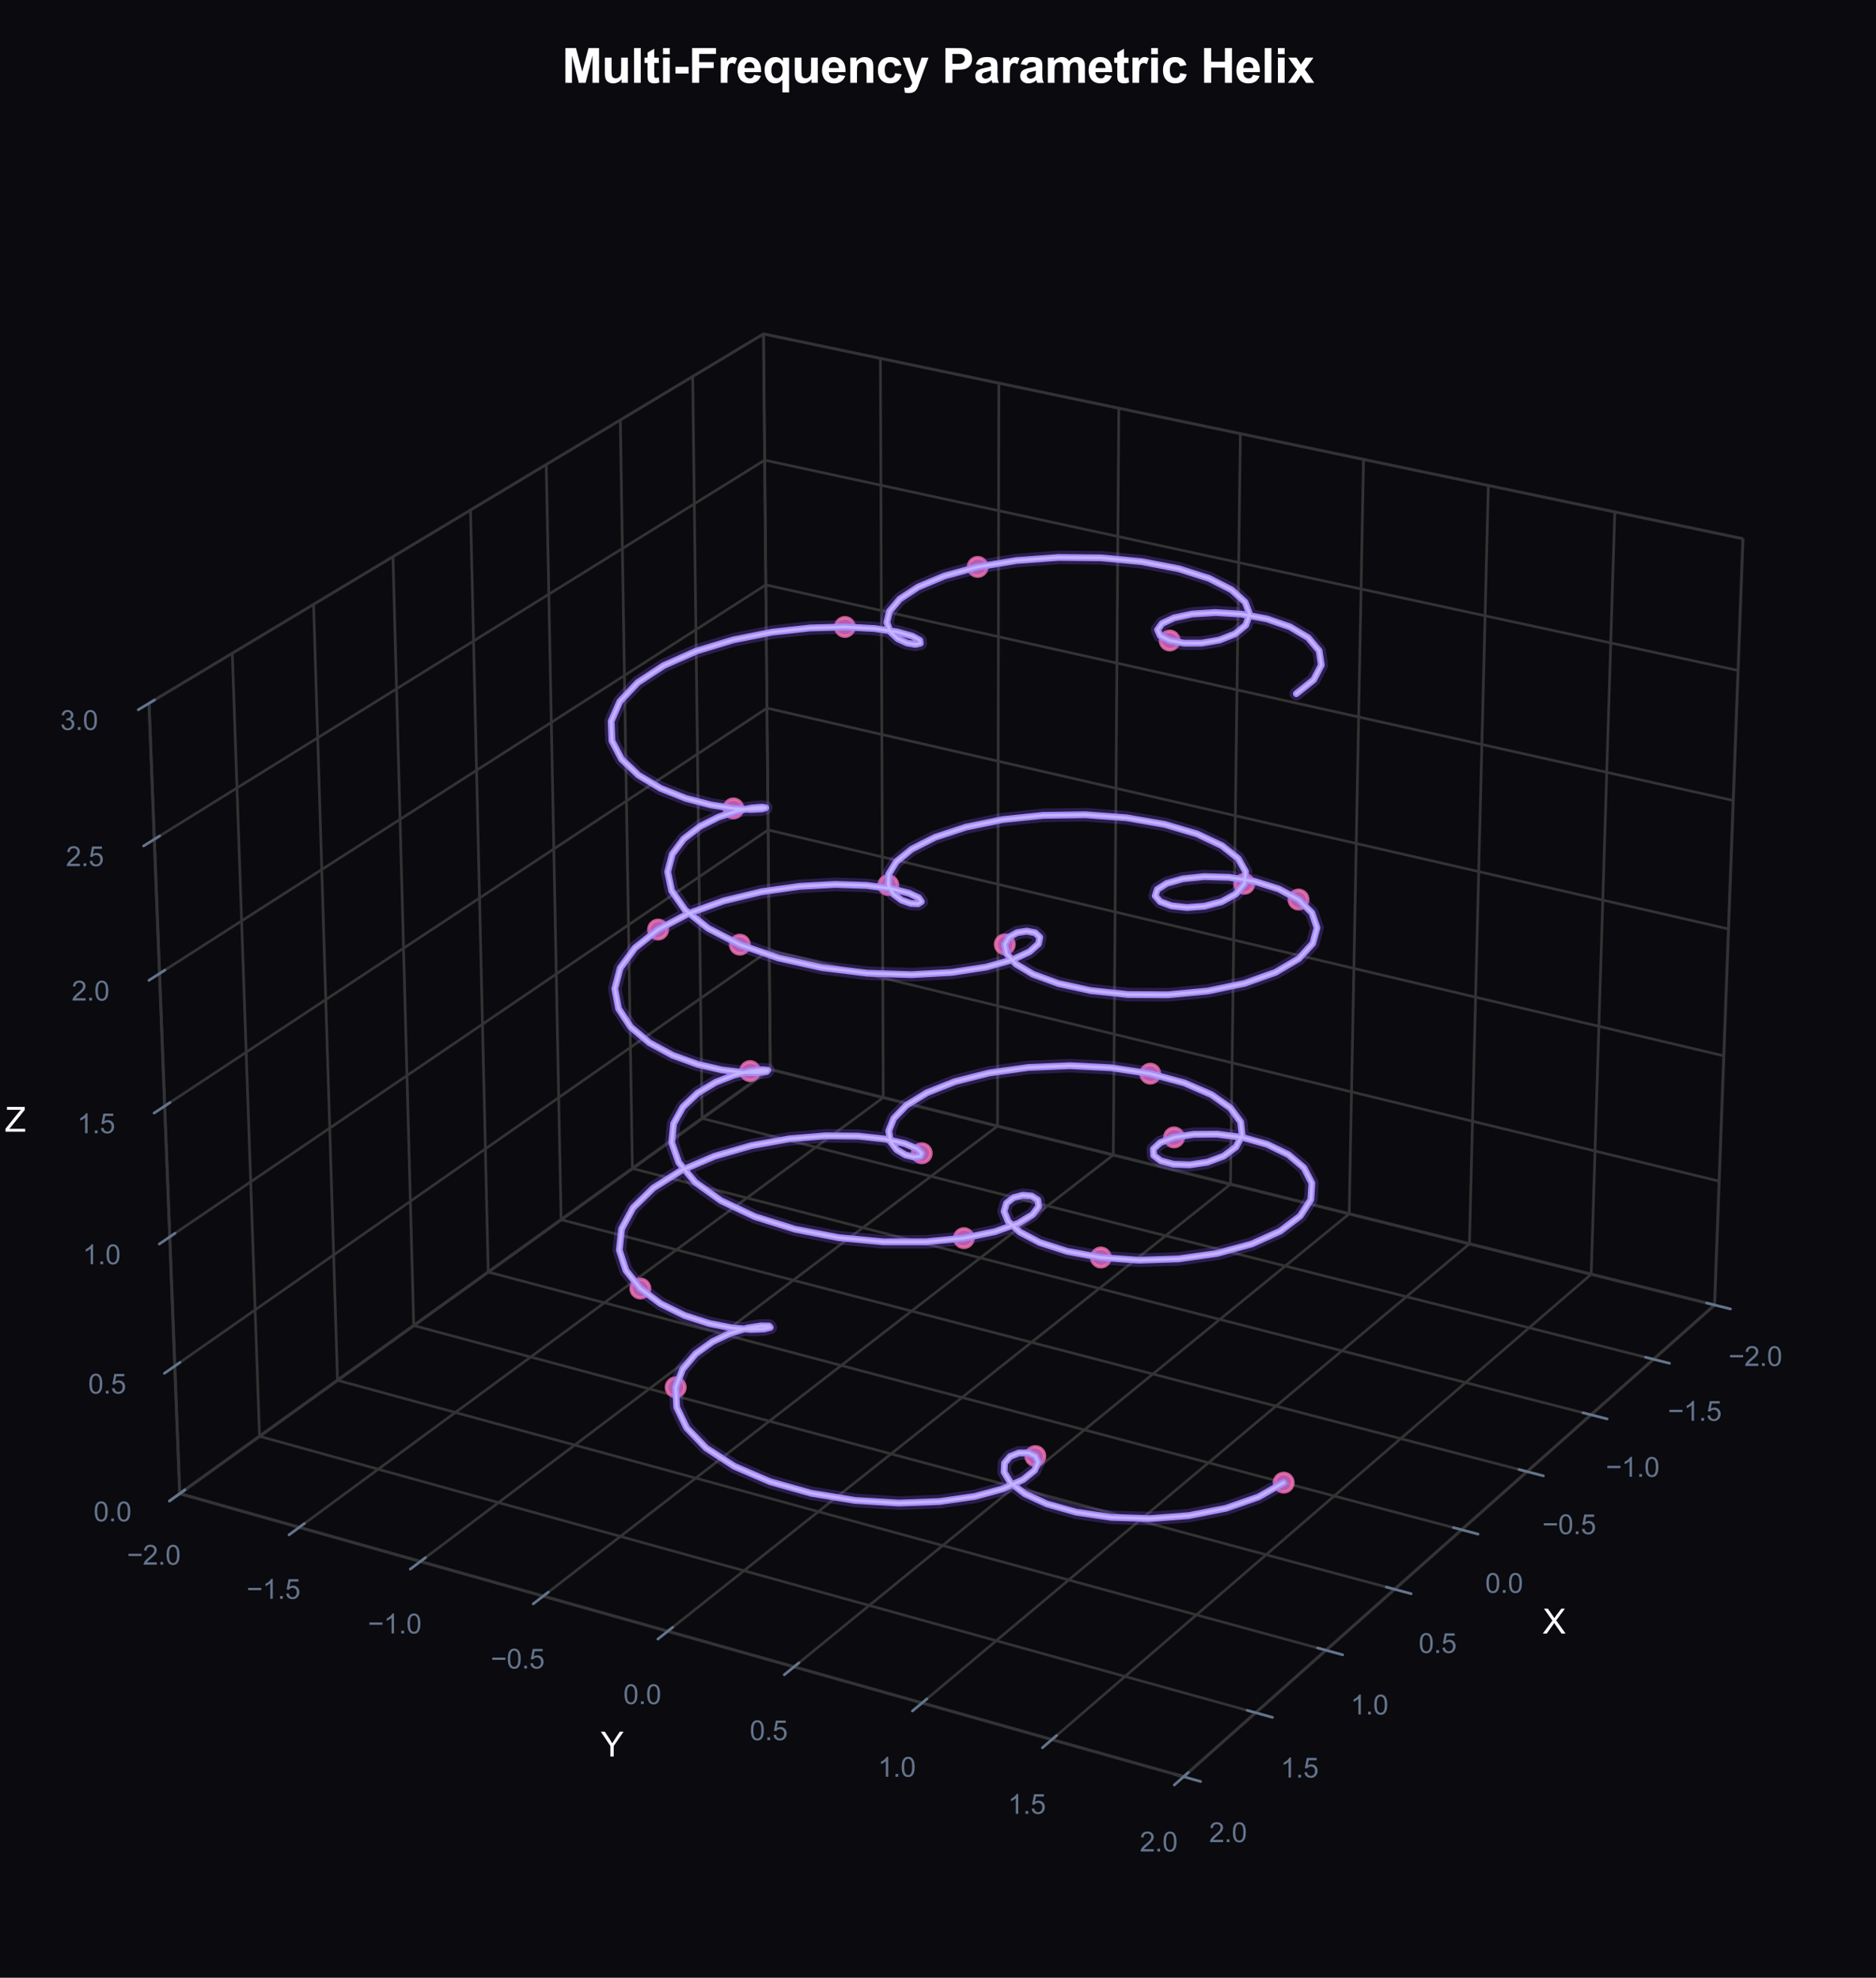 <?xml version="1.0" encoding="utf-8" standalone="no"?>
<!DOCTYPE svg PUBLIC "-//W3C//DTD SVG 1.1//EN"
  "http://www.w3.org/Graphics/SVG/1.1/DTD/svg11.dtd">
<svg xmlns:xlink="http://www.w3.org/1999/xlink" viewBox="0 0 553.12 583.141" xmlns="http://www.w3.org/2000/svg" version="1.1">
 <defs>
  <style type="text/css">*{stroke-linejoin: round; stroke-linecap: butt}</style>
 </defs>
 <g id="figure_1">
  <g id="patch_1">
   <path d="M 0 583.141 
L 553.12 583.141 
L 553.12 0 
L 0 0 
z
" style="fill: #0a0a0f"/>
  </g>
  <g id="patch_2">
   <path d="M 14.4 568.741 
L 538.72 568.741 
L 538.72 44.421 
L 14.4 44.421 
z
" style="fill: #0a0a0f"/>
  </g>
  <g id="pane3d_1">
   <g id="patch_3">
    <path d="M 227.128 315.311 
L 505.527 384.777 
L 513.892 158.852 
L 225.106 98.455 
" style="fill: none; opacity: 0.5; stroke: #1e293b; stroke-linejoin: miter"/>
   </g>
  </g>
  <g id="pane3d_2">
   <g id="patch_4">
    <path d="M 227.128 315.311 
L 52.994 440.386 
L 43.941 207.363 
L 225.106 98.455 
" style="fill: none; opacity: 0.5; stroke: #1e293b; stroke-linejoin: miter"/>
   </g>
  </g>
  <g id="pane3d_3">
   <g id="patch_5">
    <path d="M 227.128 315.311 
L 52.994 440.386 
L 348.976 523.859 
L 505.527 384.777 
" style="fill: none; opacity: 0.5; stroke: #1e293b; stroke-linejoin: miter"/>
   </g>
  </g>
  <g id="grid3d_1">
   <g id="Line3DCollection_1">
    <path d="M 505.527 384.777 
L 227.128 315.311 
L 225.106 98.455 
" style="fill: none; stroke: #333333; stroke-width: 0.8"/>
    <path d="M 487.516 400.778 
L 207.008 329.762 
L 204.236 111.002 
" style="fill: none; stroke: #333333; stroke-width: 0.8"/>
    <path d="M 469.09 417.148 
L 186.448 344.53 
L 182.892 123.832 
" style="fill: none; stroke: #333333; stroke-width: 0.8"/>
    <path d="M 450.236 433.898 
L 165.434 359.624 
L 161.06 136.957 
" style="fill: none; stroke: #333333; stroke-width: 0.8"/>
    <path d="M 430.938 451.043 
L 143.95 375.055 
L 138.722 150.386 
" style="fill: none; stroke: #333333; stroke-width: 0.8"/>
    <path d="M 411.18 468.596 
L 121.982 390.834 
L 115.86 164.129 
" style="fill: none; stroke: #333333; stroke-width: 0.8"/>
    <path d="M 390.945 486.573 
L 99.511 406.974 
L 92.456 178.199 
" style="fill: none; stroke: #333333; stroke-width: 0.8"/>
    <path d="M 370.217 504.988 
L 76.521 423.487 
L 68.489 192.606 
" style="fill: none; stroke: #333333; stroke-width: 0.8"/>
    <path d="M 348.976 523.859 
L 52.994 440.386 
L 43.941 207.363 
" style="fill: none; stroke: #333333; stroke-width: 0.8"/>
   </g>
  </g>
  <g id="grid3d_2">
   <g id="Line3DCollection_2">
    <path d="M 225.106 98.455 
L 227.128 315.311 
L 52.994 440.386 
" style="fill: none; stroke: #333333; stroke-width: 0.8"/>
    <path d="M 259.579 105.665 
L 260.415 323.616 
L 88.232 450.324 
" style="fill: none; stroke: #333333; stroke-width: 0.8"/>
    <path d="M 294.498 112.968 
L 294.118 332.026 
L 123.952 460.398 
" style="fill: none; stroke: #333333; stroke-width: 0.8"/>
    <path d="M 329.872 120.366 
L 328.245 340.541 
L 160.164 470.61 
" style="fill: none; stroke: #333333; stroke-width: 0.8"/>
    <path d="M 365.71 127.861 
L 362.804 349.165 
L 196.879 480.965 
" style="fill: none; stroke: #333333; stroke-width: 0.8"/>
    <path d="M 402.021 135.456 
L 397.803 357.898 
L 234.106 491.463 
" style="fill: none; stroke: #333333; stroke-width: 0.8"/>
    <path d="M 438.816 143.151 
L 433.25 366.743 
L 271.857 502.11 
" style="fill: none; stroke: #333333; stroke-width: 0.8"/>
    <path d="M 476.102 150.949 
L 469.155 375.702 
L 310.143 512.907 
" style="fill: none; stroke: #333333; stroke-width: 0.8"/>
    <path d="M 513.892 158.852 
L 505.527 384.777 
L 348.976 523.859 
" style="fill: none; stroke: #333333; stroke-width: 0.8"/>
   </g>
  </g>
  <g id="grid3d_3">
   <g id="Line3DCollection_3">
    <path d="M 52.994 440.386 
L 227.128 315.311 
L 505.527 384.777 
" style="fill: none; stroke: #333333; stroke-width: 0.8"/>
    <path d="M 51.533 402.779 
L 226.801 280.214 
L 506.878 348.27 
" style="fill: none; stroke: #333333; stroke-width: 0.8"/>
    <path d="M 50.053 364.693 
L 226.47 244.709 
L 508.247 311.315 
" style="fill: none; stroke: #333333; stroke-width: 0.8"/>
    <path d="M 48.555 326.117 
L 226.135 208.788 
L 509.632 273.905 
" style="fill: none; stroke: #333333; stroke-width: 0.8"/>
    <path d="M 47.037 287.044 
L 225.796 172.444 
L 511.034 236.03 
" style="fill: none; stroke: #333333; stroke-width: 0.8"/>
    <path d="M 45.499 247.463 
L 225.453 135.669 
L 512.454 197.682 
" style="fill: none; stroke: #333333; stroke-width: 0.8"/>
    <path d="M 43.941 207.363 
L 225.106 98.455 
L 513.892 158.852 
" style="fill: none; stroke: #333333; stroke-width: 0.8"/>
   </g>
  </g>
  <g id="axis3d_1">
   <g id="line2d_1">
    <path d="M 505.527 384.777 
L 348.976 523.859 
" style="fill: none; stroke: #333333; stroke-width: 0.8; stroke-linecap: round"/>
   </g>
   <g id="xtick_1">
    <g id="line2d_2">
     <path d="M 283.645 299.496 
" clip-path="url(#pbaf9baaa50)" style="fill: none; stroke: #333333; stroke-width: 0.8; stroke-linecap: round"/>
    </g>
    <g id="line2d_3">
     <path d="M 503.185 384.193 
L 510.216 385.947 
" style="fill: none; stroke: #64748b; stroke-width: 0.8; stroke-linecap: round"/>
    </g>
    <g id="text_1">
     <!-- −2.0 -->
     <g style="fill: #64748b" transform="translate(509.632 402.757) scale(0.08 -0.08)">
      <defs>
       <path id="ArialMT-2212" d="M 3381 1997 
L 356 1997 
L 356 2522 
L 3381 2522 
L 3381 1997 
z
" transform="scale(0.016)"/>
       <path id="ArialMT-32" d="M 3222 541 
L 3222 0 
L 194 0 
Q 188 203 259 391 
Q 375 700 629 1000 
Q 884 1300 1366 1694 
Q 2113 2306 2375 2664 
Q 2638 3022 2638 3341 
Q 2638 3675 2398 3904 
Q 2159 4134 1775 4134 
Q 1369 4134 1125 3890 
Q 881 3647 878 3216 
L 300 3275 
Q 359 3922 746 4261 
Q 1134 4600 1788 4600 
Q 2447 4600 2831 4234 
Q 3216 3869 3216 3328 
Q 3216 3053 3103 2787 
Q 2991 2522 2730 2228 
Q 2469 1934 1863 1422 
Q 1356 997 1212 845 
Q 1069 694 975 541 
L 3222 541 
z
" transform="scale(0.016)"/>
       <path id="ArialMT-2e" d="M 581 0 
L 581 641 
L 1222 641 
L 1222 0 
L 581 0 
z
" transform="scale(0.016)"/>
       <path id="ArialMT-30" d="M 266 2259 
Q 266 3072 433 3567 
Q 600 4063 929 4331 
Q 1259 4600 1759 4600 
Q 2128 4600 2406 4451 
Q 2684 4303 2865 4023 
Q 3047 3744 3150 3342 
Q 3253 2941 3253 2259 
Q 3253 1453 3087 958 
Q 2922 463 2592 192 
Q 2263 -78 1759 -78 
Q 1097 -78 719 397 
Q 266 969 266 2259 
z
M 844 2259 
Q 844 1131 1108 757 
Q 1372 384 1759 384 
Q 2147 384 2411 759 
Q 2675 1134 2675 2259 
Q 2675 3391 2411 3762 
Q 2147 4134 1753 4134 
Q 1366 4134 1134 3806 
Q 844 3388 844 2259 
z
" transform="scale(0.016)"/>
      </defs>
      <use xlink:href="#ArialMT-2212"/>
      <use xlink:href="#ArialMT-32" transform="translate(58.398 0)"/>
      <use xlink:href="#ArialMT-2e" transform="translate(114.014 0)"/>
      <use xlink:href="#ArialMT-30" transform="translate(141.797 0)"/>
     </g>
    </g>
   </g>
   <g id="xtick_2">
    <g id="line2d_4">
     <path d="M 283.645 299.496 
" clip-path="url(#pbaf9baaa50)" style="fill: none; stroke: #333333; stroke-width: 0.8; stroke-linecap: round"/>
    </g>
    <g id="line2d_5">
     <path d="M 485.155 400.181 
L 492.244 401.975 
" style="fill: none; stroke: #64748b; stroke-width: 0.8; stroke-linecap: round"/>
    </g>
    <g id="text_2">
     <!-- −1.5 -->
     <g style="fill: #64748b" transform="translate(491.745 418.908) scale(0.08 -0.08)">
      <defs>
       <path id="ArialMT-31" d="M 2384 0 
L 1822 0 
L 1822 3584 
Q 1619 3391 1289 3197 
Q 959 3003 697 2906 
L 697 3450 
Q 1169 3672 1522 3987 
Q 1875 4303 2022 4600 
L 2384 4600 
L 2384 0 
z
" transform="scale(0.016)"/>
       <path id="ArialMT-35" d="M 266 1200 
L 856 1250 
Q 922 819 1161 601 
Q 1400 384 1738 384 
Q 2144 384 2425 690 
Q 2706 997 2706 1503 
Q 2706 1984 2436 2262 
Q 2166 2541 1728 2541 
Q 1456 2541 1237 2417 
Q 1019 2294 894 2097 
L 366 2166 
L 809 4519 
L 3088 4519 
L 3088 3981 
L 1259 3981 
L 1013 2750 
Q 1425 3038 1878 3038 
Q 2478 3038 2890 2622 
Q 3303 2206 3303 1553 
Q 3303 931 2941 478 
Q 2500 -78 1738 -78 
Q 1113 -78 717 272 
Q 322 622 266 1200 
z
" transform="scale(0.016)"/>
      </defs>
      <use xlink:href="#ArialMT-2212"/>
      <use xlink:href="#ArialMT-31" transform="translate(58.398 0)"/>
      <use xlink:href="#ArialMT-2e" transform="translate(114.014 0)"/>
      <use xlink:href="#ArialMT-35" transform="translate(141.797 0)"/>
     </g>
    </g>
   </g>
   <g id="xtick_3">
    <g id="line2d_6">
     <path d="M 283.645 299.496 
" clip-path="url(#pbaf9baaa50)" style="fill: none; stroke: #333333; stroke-width: 0.8; stroke-linecap: round"/>
    </g>
    <g id="line2d_7">
     <path d="M 466.71 416.536 
L 473.857 418.372 
" style="fill: none; stroke: #64748b; stroke-width: 0.8; stroke-linecap: round"/>
    </g>
    <g id="text_3">
     <!-- −1.0 -->
     <g style="fill: #64748b" transform="translate(473.447 435.432) scale(0.08 -0.08)">
      <use xlink:href="#ArialMT-2212"/>
      <use xlink:href="#ArialMT-31" transform="translate(58.398 0)"/>
      <use xlink:href="#ArialMT-2e" transform="translate(114.014 0)"/>
      <use xlink:href="#ArialMT-30" transform="translate(141.797 0)"/>
     </g>
    </g>
   </g>
   <g id="xtick_4">
    <g id="line2d_8">
     <path d="M 283.645 299.496 
" clip-path="url(#pbaf9baaa50)" style="fill: none; stroke: #333333; stroke-width: 0.8; stroke-linecap: round"/>
    </g>
    <g id="line2d_9">
     <path d="M 447.836 433.272 
L 455.042 435.151 
" style="fill: none; stroke: #64748b; stroke-width: 0.8; stroke-linecap: round"/>
    </g>
    <g id="text_4">
     <!-- −0.5 -->
     <g style="fill: #64748b" transform="translate(454.723 452.339) scale(0.08 -0.08)">
      <use xlink:href="#ArialMT-2212"/>
      <use xlink:href="#ArialMT-30" transform="translate(58.398 0)"/>
      <use xlink:href="#ArialMT-2e" transform="translate(114.014 0)"/>
      <use xlink:href="#ArialMT-35" transform="translate(141.797 0)"/>
     </g>
    </g>
   </g>
   <g id="xtick_5">
    <g id="line2d_10">
     <path d="M 283.645 299.496 
" clip-path="url(#pbaf9baaa50)" style="fill: none; stroke: #333333; stroke-width: 0.8; stroke-linecap: round"/>
    </g>
    <g id="line2d_11">
     <path d="M 428.518 450.402 
L 435.784 452.326 
" style="fill: none; stroke: #64748b; stroke-width: 0.8; stroke-linecap: round"/>
    </g>
    <g id="text_5">
     <!-- 0.0 -->
     <g style="fill: #64748b" transform="translate(437.894 469.646) scale(0.08 -0.08)">
      <use xlink:href="#ArialMT-30"/>
      <use xlink:href="#ArialMT-2e" transform="translate(55.615 0)"/>
      <use xlink:href="#ArialMT-30" transform="translate(83.398 0)"/>
     </g>
    </g>
   </g>
   <g id="xtick_6">
    <g id="line2d_12">
     <path d="M 283.645 299.496 
" clip-path="url(#pbaf9baaa50)" style="fill: none; stroke: #333333; stroke-width: 0.8; stroke-linecap: round"/>
    </g>
    <g id="line2d_13">
     <path d="M 408.74 467.94 
L 416.066 469.91 
" style="fill: none; stroke: #64748b; stroke-width: 0.8; stroke-linecap: round"/>
    </g>
    <g id="text_6">
     <!-- 0.5 -->
     <g style="fill: #64748b" transform="translate(418.271 487.365) scale(0.08 -0.08)">
      <use xlink:href="#ArialMT-30"/>
      <use xlink:href="#ArialMT-2e" transform="translate(55.615 0)"/>
      <use xlink:href="#ArialMT-35" transform="translate(83.398 0)"/>
     </g>
    </g>
   </g>
   <g id="xtick_7">
    <g id="line2d_14">
     <path d="M 283.645 299.496 
" clip-path="url(#pbaf9baaa50)" style="fill: none; stroke: #333333; stroke-width: 0.8; stroke-linecap: round"/>
    </g>
    <g id="line2d_15">
     <path d="M 388.485 485.901 
L 395.872 487.918 
" style="fill: none; stroke: #64748b; stroke-width: 0.8; stroke-linecap: round"/>
    </g>
    <g id="text_7">
     <!-- 1.0 -->
     <g style="fill: #64748b" transform="translate(398.175 505.512) scale(0.08 -0.08)">
      <use xlink:href="#ArialMT-31"/>
      <use xlink:href="#ArialMT-2e" transform="translate(55.615 0)"/>
      <use xlink:href="#ArialMT-30" transform="translate(83.398 0)"/>
     </g>
    </g>
   </g>
   <g id="xtick_8">
    <g id="line2d_16">
     <path d="M 283.645 299.496 
" clip-path="url(#pbaf9baaa50)" style="fill: none; stroke: #333333; stroke-width: 0.8; stroke-linecap: round"/>
    </g>
    <g id="line2d_17">
     <path d="M 367.736 504.3 
L 375.185 506.367 
" style="fill: none; stroke: #64748b; stroke-width: 0.8; stroke-linecap: round"/>
    </g>
    <g id="text_8">
     <!-- 1.5 -->
     <g style="fill: #64748b" transform="translate(377.587 524.102) scale(0.08 -0.08)">
      <use xlink:href="#ArialMT-31"/>
      <use xlink:href="#ArialMT-2e" transform="translate(55.615 0)"/>
      <use xlink:href="#ArialMT-35" transform="translate(83.398 0)"/>
     </g>
    </g>
   </g>
   <g id="xtick_9">
    <g id="line2d_18">
     <path d="M 283.645 299.496 
" clip-path="url(#pbaf9baaa50)" style="fill: none; stroke: #333333; stroke-width: 0.8; stroke-linecap: round"/>
    </g>
    <g id="line2d_19">
     <path d="M 346.474 523.153 
L 353.986 525.272 
" style="fill: none; stroke: #64748b; stroke-width: 0.8; stroke-linecap: round"/>
    </g>
    <g id="text_9">
     <!-- 2.0 -->
     <g style="fill: #64748b" transform="translate(356.491 543.152) scale(0.08 -0.08)">
      <use xlink:href="#ArialMT-32"/>
      <use xlink:href="#ArialMT-2e" transform="translate(55.615 0)"/>
      <use xlink:href="#ArialMT-30" transform="translate(83.398 0)"/>
     </g>
    </g>
   </g>
   <g id="text_10">
    <!-- X -->
    <g style="fill: #ffffff" transform="translate(454.832 481.644) scale(0.1 -0.1)">
     <defs>
      <path id="ArialMT-58" d="M 28 0 
L 1800 2388 
L 238 4581 
L 959 4581 
L 1791 3406 
Q 2050 3041 2159 2844 
Q 2313 3094 2522 3366 
L 3444 4581 
L 4103 4581 
L 2494 2422 
L 4228 0 
L 3478 0 
L 2325 1634 
Q 2228 1775 2125 1941 
Q 1972 1691 1906 1597 
L 756 0 
L 28 0 
z
" transform="scale(0.016)"/>
     </defs>
     <use xlink:href="#ArialMT-58"/>
    </g>
   </g>
  </g>
  <g id="axis3d_2">
   <g id="line2d_20">
    <path d="M 52.994 440.386 
L 348.976 523.859 
" style="fill: none; stroke: #333333; stroke-width: 0.8; stroke-linecap: round"/>
   </g>
   <g id="xtick_10">
    <g id="line2d_21">
     <path d="M 283.645 299.496 
" clip-path="url(#pbaf9baaa50)" style="fill: none; stroke: #333333; stroke-width: 0.8; stroke-linecap: round"/>
    </g>
    <g id="line2d_22">
     <path d="M 54.516 439.293 
L 49.943 442.578 
" style="fill: none; stroke: #64748b; stroke-width: 0.8; stroke-linecap: round"/>
    </g>
    <g id="text_11">
     <!-- −2.0 -->
     <g style="fill: #64748b" transform="translate(37.428 461.35) scale(0.08 -0.08)">
      <use xlink:href="#ArialMT-2212"/>
      <use xlink:href="#ArialMT-32" transform="translate(58.398 0)"/>
      <use xlink:href="#ArialMT-2e" transform="translate(114.014 0)"/>
      <use xlink:href="#ArialMT-30" transform="translate(141.797 0)"/>
     </g>
    </g>
   </g>
   <g id="xtick_11">
    <g id="line2d_23">
     <path d="M 283.645 299.496 
" clip-path="url(#pbaf9baaa50)" style="fill: none; stroke: #333333; stroke-width: 0.8; stroke-linecap: round"/>
    </g>
    <g id="line2d_24">
     <path d="M 89.738 449.216 
L 85.213 452.545 
" style="fill: none; stroke: #64748b; stroke-width: 0.8; stroke-linecap: round"/>
    </g>
    <g id="text_12">
     <!-- −1.5 -->
     <g style="fill: #64748b" transform="translate(72.697 471.415) scale(0.08 -0.08)">
      <use xlink:href="#ArialMT-2212"/>
      <use xlink:href="#ArialMT-31" transform="translate(58.398 0)"/>
      <use xlink:href="#ArialMT-2e" transform="translate(114.014 0)"/>
      <use xlink:href="#ArialMT-35" transform="translate(141.797 0)"/>
     </g>
    </g>
   </g>
   <g id="xtick_12">
    <g id="line2d_25">
     <path d="M 283.645 299.496 
" clip-path="url(#pbaf9baaa50)" style="fill: none; stroke: #333333; stroke-width: 0.8; stroke-linecap: round"/>
    </g>
    <g id="line2d_26">
     <path d="M 125.441 459.274 
L 120.967 462.65 
" style="fill: none; stroke: #64748b; stroke-width: 0.8; stroke-linecap: round"/>
    </g>
    <g id="text_13">
     <!-- −1.0 -->
     <g style="fill: #64748b" transform="translate(108.45 481.619) scale(0.08 -0.08)">
      <use xlink:href="#ArialMT-2212"/>
      <use xlink:href="#ArialMT-31" transform="translate(58.398 0)"/>
      <use xlink:href="#ArialMT-2e" transform="translate(114.014 0)"/>
      <use xlink:href="#ArialMT-30" transform="translate(141.797 0)"/>
     </g>
    </g>
   </g>
   <g id="xtick_13">
    <g id="line2d_27">
     <path d="M 283.645 299.496 
" clip-path="url(#pbaf9baaa50)" style="fill: none; stroke: #333333; stroke-width: 0.8; stroke-linecap: round"/>
    </g>
    <g id="line2d_28">
     <path d="M 161.636 469.471 
L 157.214 472.893 
" style="fill: none; stroke: #64748b; stroke-width: 0.8; stroke-linecap: round"/>
    </g>
    <g id="text_14">
     <!-- −0.5 -->
     <g style="fill: #64748b" transform="translate(144.696 491.963) scale(0.08 -0.08)">
      <use xlink:href="#ArialMT-2212"/>
      <use xlink:href="#ArialMT-30" transform="translate(58.398 0)"/>
      <use xlink:href="#ArialMT-2e" transform="translate(114.014 0)"/>
      <use xlink:href="#ArialMT-35" transform="translate(141.797 0)"/>
     </g>
    </g>
   </g>
   <g id="xtick_14">
    <g id="line2d_29">
     <path d="M 283.645 299.496 
" clip-path="url(#pbaf9baaa50)" style="fill: none; stroke: #333333; stroke-width: 0.8; stroke-linecap: round"/>
    </g>
    <g id="line2d_30">
     <path d="M 198.333 479.81 
L 193.964 483.28 
" style="fill: none; stroke: #64748b; stroke-width: 0.8; stroke-linecap: round"/>
    </g>
    <g id="text_15">
     <!-- 0.0 -->
     <g style="fill: #64748b" transform="translate(183.783 502.451) scale(0.08 -0.08)">
      <use xlink:href="#ArialMT-30"/>
      <use xlink:href="#ArialMT-2e" transform="translate(55.615 0)"/>
      <use xlink:href="#ArialMT-30" transform="translate(83.398 0)"/>
     </g>
    </g>
   </g>
   <g id="xtick_15">
    <g id="line2d_31">
     <path d="M 283.645 299.496 
" clip-path="url(#pbaf9baaa50)" style="fill: none; stroke: #333333; stroke-width: 0.8; stroke-linecap: round"/>
    </g>
    <g id="line2d_32">
     <path d="M 235.541 490.292 
L 231.229 493.811 
" style="fill: none; stroke: #64748b; stroke-width: 0.8; stroke-linecap: round"/>
    </g>
    <g id="text_16">
     <!-- 0.5 -->
     <g style="fill: #64748b" transform="translate(221.049 513.085) scale(0.08 -0.08)">
      <use xlink:href="#ArialMT-30"/>
      <use xlink:href="#ArialMT-2e" transform="translate(55.615 0)"/>
      <use xlink:href="#ArialMT-35" transform="translate(83.398 0)"/>
     </g>
    </g>
   </g>
   <g id="xtick_16">
    <g id="line2d_33">
     <path d="M 283.645 299.496 
" clip-path="url(#pbaf9baaa50)" style="fill: none; stroke: #333333; stroke-width: 0.8; stroke-linecap: round"/>
    </g>
    <g id="line2d_34">
     <path d="M 273.273 500.922 
L 269.019 504.491 
" style="fill: none; stroke: #64748b; stroke-width: 0.8; stroke-linecap: round"/>
    </g>
    <g id="text_17">
     <!-- 1.0 -->
     <g style="fill: #64748b" transform="translate(258.84 523.87) scale(0.08 -0.08)">
      <use xlink:href="#ArialMT-31"/>
      <use xlink:href="#ArialMT-2e" transform="translate(55.615 0)"/>
      <use xlink:href="#ArialMT-30" transform="translate(83.398 0)"/>
     </g>
    </g>
   </g>
   <g id="xtick_17">
    <g id="line2d_35">
     <path d="M 283.645 299.496 
" clip-path="url(#pbaf9baaa50)" style="fill: none; stroke: #333333; stroke-width: 0.8; stroke-linecap: round"/>
    </g>
    <g id="line2d_36">
     <path d="M 311.539 511.703 
L 307.345 515.322 
" style="fill: none; stroke: #64748b; stroke-width: 0.8; stroke-linecap: round"/>
    </g>
    <g id="text_18">
     <!-- 1.5 -->
     <g style="fill: #64748b" transform="translate(297.167 534.808) scale(0.08 -0.08)">
      <use xlink:href="#ArialMT-31"/>
      <use xlink:href="#ArialMT-2e" transform="translate(55.615 0)"/>
      <use xlink:href="#ArialMT-35" transform="translate(83.398 0)"/>
     </g>
    </g>
   </g>
   <g id="xtick_18">
    <g id="line2d_37">
     <path d="M 283.645 299.496 
" clip-path="url(#pbaf9baaa50)" style="fill: none; stroke: #333333; stroke-width: 0.8; stroke-linecap: round"/>
    </g>
    <g id="line2d_38">
     <path d="M 350.351 522.637 
L 346.219 526.308 
" style="fill: none; stroke: #64748b; stroke-width: 0.8; stroke-linecap: round"/>
    </g>
    <g id="text_19">
     <!-- 2.0 -->
     <g style="fill: #64748b" transform="translate(336.043 545.903) scale(0.08 -0.08)">
      <use xlink:href="#ArialMT-32"/>
      <use xlink:href="#ArialMT-2e" transform="translate(55.615 0)"/>
      <use xlink:href="#ArialMT-30" transform="translate(83.398 0)"/>
     </g>
    </g>
   </g>
   <g id="text_20">
    <!-- Y -->
    <g style="fill: #ffffff" transform="translate(177.116 517.908) scale(0.1 -0.1)">
     <defs>
      <path id="ArialMT-59" d="M 1784 0 
L 1784 1941 
L 19 4581 
L 756 4581 
L 1659 3200 
Q 1909 2813 2125 2425 
Q 2331 2784 2625 3234 
L 3513 4581 
L 4219 4581 
L 2391 1941 
L 2391 0 
L 1784 0 
z
" transform="scale(0.016)"/>
     </defs>
     <use xlink:href="#ArialMT-59"/>
    </g>
   </g>
  </g>
  <g id="axis3d_3">
   <g id="line2d_39">
    <path d="M 52.994 440.386 
L 43.941 207.363 
" style="fill: none; stroke: #333333; stroke-width: 0.8; stroke-linecap: round"/>
   </g>
   <g id="xtick_19">
    <g id="line2d_40">
     <path d="M 283.645 299.496 
" style="fill: none; stroke: #333333; stroke-width: 0.8; stroke-linecap: round"/>
    </g>
    <g id="line2d_41">
     <path d="M 54.516 439.293 
L 49.943 442.578 
" style="fill: none; stroke: #64748b; stroke-width: 0.8; stroke-linecap: round"/>
    </g>
    <g id="text_21">
     <!-- 0.0 -->
     <g style="fill: #64748b" transform="translate(27.591 448.551) scale(0.08 -0.08)">
      <use xlink:href="#ArialMT-30"/>
      <use xlink:href="#ArialMT-2e" transform="translate(55.615 0)"/>
      <use xlink:href="#ArialMT-30" transform="translate(83.398 0)"/>
     </g>
    </g>
   </g>
   <g id="xtick_20">
    <g id="line2d_42">
     <path d="M 283.645 299.496 
" style="fill: none; stroke: #333333; stroke-width: 0.8; stroke-linecap: round"/>
    </g>
    <g id="line2d_43">
     <path d="M 53.066 401.707 
L 48.46 404.928 
" style="fill: none; stroke: #64748b; stroke-width: 0.8; stroke-linecap: round"/>
    </g>
    <g id="text_22">
     <!-- 0.5 -->
     <g style="fill: #64748b" transform="translate(26.001 410.896) scale(0.08 -0.08)">
      <use xlink:href="#ArialMT-30"/>
      <use xlink:href="#ArialMT-2e" transform="translate(55.615 0)"/>
      <use xlink:href="#ArialMT-35" transform="translate(83.398 0)"/>
     </g>
    </g>
   </g>
   <g id="xtick_21">
    <g id="line2d_44">
     <path d="M 283.645 299.496 
" style="fill: none; stroke: #333333; stroke-width: 0.8; stroke-linecap: round"/>
    </g>
    <g id="line2d_45">
     <path d="M 51.597 363.643 
L 46.959 366.797 
" style="fill: none; stroke: #64748b; stroke-width: 0.8; stroke-linecap: round"/>
    </g>
    <g id="text_23">
     <!-- 1.0 -->
     <g style="fill: #64748b" transform="translate(24.392 372.76) scale(0.08 -0.08)">
      <use xlink:href="#ArialMT-31"/>
      <use xlink:href="#ArialMT-2e" transform="translate(55.615 0)"/>
      <use xlink:href="#ArialMT-30" transform="translate(83.398 0)"/>
     </g>
    </g>
   </g>
   <g id="xtick_22">
    <g id="line2d_46">
     <path d="M 283.645 299.496 
" style="fill: none; stroke: #333333; stroke-width: 0.8; stroke-linecap: round"/>
    </g>
    <g id="line2d_47">
     <path d="M 50.11 325.09 
L 45.438 328.177 
" style="fill: none; stroke: #64748b; stroke-width: 0.8; stroke-linecap: round"/>
    </g>
    <g id="text_24">
     <!-- 1.5 -->
     <g style="fill: #64748b" transform="translate(22.761 334.135) scale(0.08 -0.08)">
      <use xlink:href="#ArialMT-31"/>
      <use xlink:href="#ArialMT-2e" transform="translate(55.615 0)"/>
      <use xlink:href="#ArialMT-35" transform="translate(83.398 0)"/>
     </g>
    </g>
   </g>
   <g id="xtick_23">
    <g id="line2d_48">
     <path d="M 283.645 299.496 
" style="fill: none; stroke: #333333; stroke-width: 0.8; stroke-linecap: round"/>
    </g>
    <g id="line2d_49">
     <path d="M 48.603 286.04 
L 43.897 289.056 
" style="fill: none; stroke: #64748b; stroke-width: 0.8; stroke-linecap: round"/>
    </g>
    <g id="text_25">
     <!-- 2.0 -->
     <g style="fill: #64748b" transform="translate(21.11 295.009) scale(0.08 -0.08)">
      <use xlink:href="#ArialMT-32"/>
      <use xlink:href="#ArialMT-2e" transform="translate(55.615 0)"/>
      <use xlink:href="#ArialMT-30" transform="translate(83.398 0)"/>
     </g>
    </g>
   </g>
   <g id="xtick_24">
    <g id="line2d_50">
     <path d="M 283.645 299.496 
" style="fill: none; stroke: #333333; stroke-width: 0.8; stroke-linecap: round"/>
    </g>
    <g id="line2d_51">
     <path d="M 47.076 246.483 
L 42.337 249.427 
" style="fill: none; stroke: #64748b; stroke-width: 0.8; stroke-linecap: round"/>
    </g>
    <g id="text_26">
     <!-- 2.5 -->
     <g style="fill: #64748b" transform="translate(19.437 255.374) scale(0.08 -0.08)">
      <use xlink:href="#ArialMT-32"/>
      <use xlink:href="#ArialMT-2e" transform="translate(55.615 0)"/>
      <use xlink:href="#ArialMT-35" transform="translate(83.398 0)"/>
     </g>
    </g>
   </g>
   <g id="xtick_25">
    <g id="line2d_52">
     <path d="M 283.645 299.496 
" style="fill: none; stroke: #333333; stroke-width: 0.8; stroke-linecap: round"/>
    </g>
    <g id="line2d_53">
     <path d="M 45.53 206.408 
L 40.756 209.278 
" style="fill: none; stroke: #64748b; stroke-width: 0.8; stroke-linecap: round"/>
    </g>
    <g id="text_27">
     <!-- 3.0 -->
     <g style="fill: #64748b" transform="translate(17.742 215.22) scale(0.08 -0.08)">
      <defs>
       <path id="ArialMT-33" d="M 269 1209 
L 831 1284 
Q 928 806 1161 595 
Q 1394 384 1728 384 
Q 2125 384 2398 659 
Q 2672 934 2672 1341 
Q 2672 1728 2419 1979 
Q 2166 2231 1775 2231 
Q 1616 2231 1378 2169 
L 1441 2663 
Q 1497 2656 1531 2656 
Q 1891 2656 2178 2843 
Q 2466 3031 2466 3422 
Q 2466 3731 2256 3934 
Q 2047 4138 1716 4138 
Q 1388 4138 1169 3931 
Q 950 3725 888 3313 
L 325 3413 
Q 428 3978 793 4289 
Q 1159 4600 1703 4600 
Q 2078 4600 2393 4439 
Q 2709 4278 2876 4000 
Q 3044 3722 3044 3409 
Q 3044 3113 2884 2869 
Q 2725 2625 2413 2481 
Q 2819 2388 3044 2092 
Q 3269 1797 3269 1353 
Q 3269 753 2831 336 
Q 2394 -81 1725 -81 
Q 1122 -81 723 278 
Q 325 638 269 1209 
z
" transform="scale(0.016)"/>
      </defs>
      <use xlink:href="#ArialMT-33"/>
      <use xlink:href="#ArialMT-2e" transform="translate(55.615 0)"/>
      <use xlink:href="#ArialMT-30" transform="translate(83.398 0)"/>
     </g>
    </g>
   </g>
   <g id="text_28">
    <!-- Z -->
    <g style="fill: #ffffff" transform="translate(1.427 333.693) scale(0.1 -0.1)">
     <defs>
      <path id="ArialMT-5a" d="M 128 0 
L 128 563 
L 2475 3497 
Q 2725 3809 2950 4041 
L 394 4041 
L 394 4581 
L 3675 4581 
L 3675 4041 
L 1103 863 
L 825 541 
L 3750 541 
L 3750 0 
L 128 0 
z
" transform="scale(0.016)"/>
     </defs>
     <use xlink:href="#ArialMT-5a"/>
    </g>
   </g>
  </g>
  <g id="axes_1">
   <g id="Path3DCollection_1">
    <defs>
     <path id="C0_0_cd68b83014" d="M 0 2.739 
C 0.726 2.739 1.423 2.45 1.936 1.936 
C 2.45 1.423 2.739 0.726 2.739 -0 
C 2.739 -0.726 2.45 -1.423 1.936 -1.936 
C 1.423 -2.45 0.726 -2.739 0 -2.739 
C -0.726 -2.739 -1.423 -2.45 -1.936 -1.936 
C -2.45 -1.423 -2.739 -0.726 -2.739 0 
C -2.739 0.726 -2.45 1.423 -1.936 1.936 
C -1.423 2.45 -0.726 2.739 0 2.739 
z
"/>
    </defs>
    <g clip-path="url(#pbaf9baaa50)">
     <use xlink:href="#C0_0_cd68b83014" x="339.129" y="316.57" style="fill: #f472b6; fill-opacity: 0.8; stroke: #f472b6; stroke-opacity: 0.8"/>
    </g>
    <g clip-path="url(#pbaf9baaa50)">
     <use xlink:href="#C0_0_cd68b83014" x="271.761" y="340.038" style="fill: #f472b6; fill-opacity: 0.8; stroke: #f472b6; stroke-opacity: 0.8"/>
    </g>
    <g clip-path="url(#pbaf9baaa50)">
     <use xlink:href="#C0_0_cd68b83014" x="194.029" y="274.079" style="fill: #f472b6; fill-opacity: 0.8; stroke: #f472b6; stroke-opacity: 0.8"/>
    </g>
    <g clip-path="url(#pbaf9baaa50)">
     <use xlink:href="#C0_0_cd68b83014" x="261.906" y="260.969" style="fill: #f472b6; fill-opacity: 0.8; stroke: #f472b6; stroke-opacity: 0.8"/>
    </g>
    <g clip-path="url(#pbaf9baaa50)">
     <use xlink:href="#C0_0_cd68b83014" x="288.259" y="167.155" style="fill: #f472b6; fill-opacity: 0.8; stroke: #f472b6; stroke-opacity: 0.8"/>
    </g>
    <g clip-path="url(#pbaf9baaa50)">
     <use xlink:href="#C0_0_cd68b83014" x="346.156" y="335.36" style="fill: #f472b6; fill-opacity: 0.8; stroke: #f472b6; stroke-opacity: 0.8"/>
    </g>
    <g clip-path="url(#pbaf9baaa50)">
     <use xlink:href="#C0_0_cd68b83014" x="249.107" y="184.858" style="fill: #f472b6; fill-opacity: 0.8; stroke: #f472b6; stroke-opacity: 0.8"/>
    </g>
    <g clip-path="url(#pbaf9baaa50)">
     <use xlink:href="#C0_0_cd68b83014" x="188.795" y="379.923" style="fill: #f472b6; fill-opacity: 0.8; stroke: #f472b6; stroke-opacity: 0.8"/>
    </g>
    <g clip-path="url(#pbaf9baaa50)">
     <use xlink:href="#C0_0_cd68b83014" x="366.887" y="260.577" style="fill: #f472b6; fill-opacity: 0.8; stroke: #f472b6; stroke-opacity: 0.8"/>
    </g>
    <g clip-path="url(#pbaf9baaa50)">
     <use xlink:href="#C0_0_cd68b83014" x="199.222" y="409.049" style="fill: #f472b6; fill-opacity: 0.8; stroke: #f472b6; stroke-opacity: 0.8"/>
    </g>
    <g clip-path="url(#pbaf9baaa50)">
     <use xlink:href="#C0_0_cd68b83014" x="378.483" y="437.154" style="fill: #f472b6; fill-opacity: 0.8; stroke: #f472b6; stroke-opacity: 0.8"/>
    </g>
    <g clip-path="url(#pbaf9baaa50)">
     <use xlink:href="#C0_0_cd68b83014" x="221.14" y="315.808" style="fill: #f472b6; fill-opacity: 0.8; stroke: #f472b6; stroke-opacity: 0.8"/>
    </g>
    <g clip-path="url(#pbaf9baaa50)">
     <use xlink:href="#C0_0_cd68b83014" x="305.257" y="429.328" style="fill: #f472b6; fill-opacity: 0.8; stroke: #f472b6; stroke-opacity: 0.8"/>
    </g>
    <g clip-path="url(#pbaf9baaa50)">
     <use xlink:href="#C0_0_cd68b83014" x="382.845" y="265.231" style="fill: #f472b6; fill-opacity: 0.8; stroke: #f472b6; stroke-opacity: 0.8"/>
    </g>
    <g clip-path="url(#pbaf9baaa50)">
     <use xlink:href="#C0_0_cd68b83014" x="344.868" y="188.859" style="fill: #f472b6; fill-opacity: 0.8; stroke: #f472b6; stroke-opacity: 0.8"/>
    </g>
    <g clip-path="url(#pbaf9baaa50)">
     <use xlink:href="#C0_0_cd68b83014" x="216.234" y="238.369" style="fill: #f472b6; fill-opacity: 0.8; stroke: #f472b6; stroke-opacity: 0.8"/>
    </g>
    <g clip-path="url(#pbaf9baaa50)">
     <use xlink:href="#C0_0_cd68b83014" x="324.575" y="370.778" style="fill: #f472b6; fill-opacity: 0.8; stroke: #f472b6; stroke-opacity: 0.8"/>
    </g>
    <g clip-path="url(#pbaf9baaa50)">
     <use xlink:href="#C0_0_cd68b83014" x="296.25" y="278.446" style="fill: #f472b6; fill-opacity: 0.8; stroke: #f472b6; stroke-opacity: 0.8"/>
    </g>
    <g clip-path="url(#pbaf9baaa50)">
     <use xlink:href="#C0_0_cd68b83014" x="284.198" y="365.06" style="fill: #f472b6; fill-opacity: 0.8; stroke: #f472b6; stroke-opacity: 0.8"/>
    </g>
    <g clip-path="url(#pbaf9baaa50)">
     <use xlink:href="#C0_0_cd68b83014" x="218.136" y="278.533" style="fill: #f472b6; fill-opacity: 0.8; stroke: #f472b6; stroke-opacity: 0.8"/>
    </g>
   </g>
   <g id="line2d_54">
    <path d="M 378.483 437.154 
L 370.998 441.401 
L 361.452 444.717 
L 350.51 446.876 
L 338.963 447.763 
L 327.641 447.385 
L 317.328 445.868 
L 308.677 443.446 
L 302.143 440.429 
L 297.945 437.174 
L 296.047 434.044 
L 296.173 431.371 
L 297.836 429.428 
L 300.398 428.401 
L 303.124 428.376 
L 305.257 429.328 
L 306.089 431.125 
L 305.027 433.539 
L 301.654 436.265 
L 295.778 438.948 
L 287.46 441.218 
L 277.012 442.726 
L 264.979 443.185 
L 252.085 442.397 
L 239.159 440.28 
L 227.044 436.875 
L 216.514 432.344 
L 208.187 426.948 
L 202.467 421.021 
L 199.512 414.932 
L 199.222 409.049 
L 201.263 403.701 
L 205.106 399.152 
L 210.082 395.58 
L 215.448 393.057 
L 220.452 391.553 
L 224.408 390.934 
L 226.755 390.979 
L 227.113 391.395 
L 225.327 391.852 
L 221.478 392.008 
L 215.893 391.549 
L 209.105 390.222 
L 201.808 387.861 
L 194.778 384.409 
L 188.795 379.923 
L 184.555 374.569 
L 182.601 368.6 
L 183.268 362.334 
L 186.654 356.115 
L 192.617 350.282 
L 200.8 345.137 
L 210.662 340.918 
L 221.537 337.781 
L 232.694 335.787 
L 243.397 334.898 
L 252.973 334.986 
L 260.87 335.836 
L 266.708 337.172 
L 270.319 338.68 
L 271.761 340.038 
L 271.325 340.946 
L 269.501 341.161 
L 266.935 340.522 
L 264.358 338.968 
L 262.508 336.543 
L 262.051 333.394 
L 263.512 329.754 
L 267.218 325.914 
L 273.275 322.194 
L 281.554 318.911 
L 291.714 316.35 
L 303.234 314.735 
L 315.462 314.212 
L 327.672 314.837 
L 339.129 316.57 
L 349.15 319.279 
L 357.167 322.748 
L 362.778 326.697 
L 365.789 330.803 
L 366.239 334.735 
L 364.404 338.181 
L 360.769 340.883 
L 355.986 342.665 
L 350.806 343.451 
L 345.996 343.274 
L 342.257 342.273 
L 340.155 340.678 
L 340.054 338.778 
L 342.089 336.898 
L 346.156 335.36 
L 351.924 334.454 
L 358.872 334.408 
L 366.34 335.369 
L 373.585 337.39 
L 379.855 340.423 
L 384.45 344.321 
L 386.791 348.85 
L 386.478 353.708 
L 383.333 358.548 
L 377.43 363.014 
L 369.094 366.775 
L 358.875 369.559 
L 347.497 371.183 
L 335.785 371.574 
L 324.575 370.778 
L 314.625 368.953 
L 306.538 366.351 
L 300.697 363.29 
L 297.238 360.117 
L 296.041 357.176 
L 296.75 354.768 
L 298.816 353.132 
L 301.551 352.413 
L 304.197 352.66 
L 305.994 353.813 
L 306.256 355.714 
L 304.437 358.117 
L 300.186 360.708 
L 293.391 363.14 
L 284.198 365.06 
L 273.008 366.149 
L 260.44 366.156 
L 247.272 364.927 
L 234.36 362.422 
L 222.544 358.721 
L 212.565 354.015 
L 204.98 348.58 
L 200.12 342.752 
L 198.053 336.889 
L 198.598 331.335 
L 201.345 326.388 
L 205.702 322.275 
L 210.959 319.133 
L 216.354 316.998 
L 221.14 315.808 
L 224.657 315.405 
L 226.394 315.549 
L 226.039 315.948 
L 223.511 316.275 
L 218.979 316.209 
L 212.848 315.465 
L 205.719 313.825 
L 198.331 311.165 
L 191.483 307.465 
L 185.944 302.817 
L 182.376 297.411 
L 181.261 291.513 
L 182.859 285.44 
L 187.189 279.523 
L 194.029 274.079 
L 202.95 269.377 
L 213.357 265.622 
L 224.546 262.932 
L 235.768 261.335 
L 246.292 260.765 
L 255.473 261.068 
L 262.805 262.018 
L 267.971 263.337 
L 270.875 264.716 
L 271.658 265.851 
L 270.683 266.471 
L 268.508 266.367 
L 265.822 265.415 
L 263.378 263.59 
L 261.906 260.969 
L 262.041 257.721 
L 264.252 254.092 
L 268.798 250.372 
L 275.704 246.871 
L 284.768 243.884 
L 295.577 241.666 
L 307.555 240.408 
L 320.01 240.222 
L 332.197 241.131 
L 343.384 243.067 
L 352.911 245.876 
L 360.253 249.327 
L 365.069 253.137 
L 367.241 256.992 
L 366.887 260.577 
L 364.36 263.607 
L 360.215 265.861 
L 355.153 267.198 
L 349.948 267.582 
L 345.366 267.079 
L 342.078 265.853 
L 340.594 264.145 
L 341.209 262.248 
L 343.979 260.475 
L 348.718 259.125 
L 355.024 258.46 
L 362.316 258.673 
L 369.889 259.877 
L 376.983 262.088 
L 382.845 265.231 
L 386.799 269.134 
L 388.314 273.551 
L 387.054 278.174 
L 382.922 282.666 
L 376.078 286.691 
L 366.929 289.947 
L 356.1 292.2 
L 344.368 293.308 
L 332.582 293.239 
L 321.572 292.074 
L 312.064 289.996 
L 304.598 287.273 
L 299.482 284.219 
L 296.768 281.171 
L 296.25 278.446 
L 297.497 276.315 
L 299.898 274.979 
L 302.725 274.545 
L 305.201 275.026 
L 306.575 276.333 
L 306.192 278.285 
L 303.557 280.621 
L 298.392 283.03 
L 290.669 285.172 
L 280.625 286.718 
L 268.743 287.381 
L 255.714 286.95 
L 242.362 285.312 
L 229.56 282.469 
L 218.136 278.533 
L 208.786 273.717 
L 202.002 268.309 
L 198.03 262.639 
L 196.856 257.05 
L 198.211 251.857 
L 201.613 247.326 
L 206.416 243.644 
L 211.875 240.912 
L 217.214 239.132 
L 221.701 238.213 
L 224.711 237.975 
L 225.787 238.172 
L 224.689 238.51 
L 221.421 238.675 
L 216.234 238.369 
L 209.611 237.338 
L 202.216 235.402 
L 194.828 232.476 
L 188.254 228.576 
L 183.247 223.823 
L 180.422 218.425 
L 180.197 212.657 
L 182.753 206.828 
L 188.025 201.252 
L 195.714 196.219 
L 205.325 191.968 
L 216.209 188.666 
L 227.634 186.397 
L 238.838 185.159 
L 249.107 184.858 
L 257.825 185.325 
L 264.542 186.324 
L 269.008 187.577 
L 271.205 188.789 
L 271.352 189.678 
L 269.89 190.003 
L 267.432 189.588 
L 264.709 188.346 
L 262.484 186.287 
L 261.472 183.516 
L 262.267 180.219 
L 265.276 176.647 
L 270.684 173.088 
L 278.439 169.834 
L 288.259 167.155 
L 299.668 165.277 
L 312.036 164.357 
L 324.64 164.475 
L 336.722 165.622 
L 347.557 167.705 
L 356.519 170.553 
L 363.132 173.927 
L 367.121 177.544 
L 368.447 181.103 
L 367.308 184.31 
L 364.134 186.911 
L 359.545 188.718 
L 354.283 189.63 
L 349.14 189.645 
L 344.868 188.859 
L 342.099 187.454 
L 341.283 185.679 
L 342.639 183.823 
L 346.14 182.183 
L 351.524 181.034 
L 358.316 180.606 
L 365.88 181.057 
L 373.477 182.467 
L 380.331 184.82 
L 385.698 188.014 
L 388.936 191.861 
L 389.565 196.104 
L 387.324 200.438 
L 382.197 204.54 
L 382.197 204.54 
" clip-path="url(#pbaf9baaa50)" style="fill: none; stroke: #8b5cf6; stroke-opacity: 0.25; stroke-width: 4; stroke-linecap: round"/>
   </g>
   <g id="line2d_55">
    <path d="M 378.483 437.154 
L 370.998 441.401 
L 361.452 444.717 
L 350.51 446.876 
L 338.963 447.763 
L 327.641 447.385 
L 317.328 445.868 
L 308.677 443.446 
L 302.143 440.429 
L 297.945 437.174 
L 296.047 434.044 
L 296.173 431.371 
L 297.836 429.428 
L 300.398 428.401 
L 303.124 428.376 
L 305.257 429.328 
L 306.089 431.125 
L 305.027 433.539 
L 301.654 436.265 
L 295.778 438.948 
L 287.46 441.218 
L 277.012 442.726 
L 264.979 443.185 
L 252.085 442.397 
L 239.159 440.28 
L 227.044 436.875 
L 216.514 432.344 
L 208.187 426.948 
L 202.467 421.021 
L 199.512 414.932 
L 199.222 409.049 
L 201.263 403.701 
L 205.106 399.152 
L 210.082 395.58 
L 215.448 393.057 
L 220.452 391.553 
L 224.408 390.934 
L 226.755 390.979 
L 227.113 391.395 
L 225.327 391.852 
L 221.478 392.008 
L 215.893 391.549 
L 209.105 390.222 
L 201.808 387.861 
L 194.778 384.409 
L 188.795 379.923 
L 184.555 374.569 
L 182.601 368.6 
L 183.268 362.334 
L 186.654 356.115 
L 192.617 350.282 
L 200.8 345.137 
L 210.662 340.918 
L 221.537 337.781 
L 232.694 335.787 
L 243.397 334.898 
L 252.973 334.986 
L 260.87 335.836 
L 266.708 337.172 
L 270.319 338.68 
L 271.761 340.038 
L 271.325 340.946 
L 269.501 341.161 
L 266.935 340.522 
L 264.358 338.968 
L 262.508 336.543 
L 262.051 333.394 
L 263.512 329.754 
L 267.218 325.914 
L 273.275 322.194 
L 281.554 318.911 
L 291.714 316.35 
L 303.234 314.735 
L 315.462 314.212 
L 327.672 314.837 
L 339.129 316.57 
L 349.15 319.279 
L 357.167 322.748 
L 362.778 326.697 
L 365.789 330.803 
L 366.239 334.735 
L 364.404 338.181 
L 360.769 340.883 
L 355.986 342.665 
L 350.806 343.451 
L 345.996 343.274 
L 342.257 342.273 
L 340.155 340.678 
L 340.054 338.778 
L 342.089 336.898 
L 346.156 335.36 
L 351.924 334.454 
L 358.872 334.408 
L 366.34 335.369 
L 373.585 337.39 
L 379.855 340.423 
L 384.45 344.321 
L 386.791 348.85 
L 386.478 353.708 
L 383.333 358.548 
L 377.43 363.014 
L 369.094 366.775 
L 358.875 369.559 
L 347.497 371.183 
L 335.785 371.574 
L 324.575 370.778 
L 314.625 368.953 
L 306.538 366.351 
L 300.697 363.29 
L 297.238 360.117 
L 296.041 357.176 
L 296.75 354.768 
L 298.816 353.132 
L 301.551 352.413 
L 304.197 352.66 
L 305.994 353.813 
L 306.256 355.714 
L 304.437 358.117 
L 300.186 360.708 
L 293.391 363.14 
L 284.198 365.06 
L 273.008 366.149 
L 260.44 366.156 
L 247.272 364.927 
L 234.36 362.422 
L 222.544 358.721 
L 212.565 354.015 
L 204.98 348.58 
L 200.12 342.752 
L 198.053 336.889 
L 198.598 331.335 
L 201.345 326.388 
L 205.702 322.275 
L 210.959 319.133 
L 216.354 316.998 
L 221.14 315.808 
L 224.657 315.405 
L 226.394 315.549 
L 226.039 315.948 
L 223.511 316.275 
L 218.979 316.209 
L 212.848 315.465 
L 205.719 313.825 
L 198.331 311.165 
L 191.483 307.465 
L 185.944 302.817 
L 182.376 297.411 
L 181.261 291.513 
L 182.859 285.44 
L 187.189 279.523 
L 194.029 274.079 
L 202.95 269.377 
L 213.357 265.622 
L 224.546 262.932 
L 235.768 261.335 
L 246.292 260.765 
L 255.473 261.068 
L 262.805 262.018 
L 267.971 263.337 
L 270.875 264.716 
L 271.658 265.851 
L 270.683 266.471 
L 268.508 266.367 
L 265.822 265.415 
L 263.378 263.59 
L 261.906 260.969 
L 262.041 257.721 
L 264.252 254.092 
L 268.798 250.372 
L 275.704 246.871 
L 284.768 243.884 
L 295.577 241.666 
L 307.555 240.408 
L 320.01 240.222 
L 332.197 241.131 
L 343.384 243.067 
L 352.911 245.876 
L 360.253 249.327 
L 365.069 253.137 
L 367.241 256.992 
L 366.887 260.577 
L 364.36 263.607 
L 360.215 265.861 
L 355.153 267.198 
L 349.948 267.582 
L 345.366 267.079 
L 342.078 265.853 
L 340.594 264.145 
L 341.209 262.248 
L 343.979 260.475 
L 348.718 259.125 
L 355.024 258.46 
L 362.316 258.673 
L 369.889 259.877 
L 376.983 262.088 
L 382.845 265.231 
L 386.799 269.134 
L 388.314 273.551 
L 387.054 278.174 
L 382.922 282.666 
L 376.078 286.691 
L 366.929 289.947 
L 356.1 292.2 
L 344.368 293.308 
L 332.582 293.239 
L 321.572 292.074 
L 312.064 289.996 
L 304.598 287.273 
L 299.482 284.219 
L 296.768 281.171 
L 296.25 278.446 
L 297.497 276.315 
L 299.898 274.979 
L 302.725 274.545 
L 305.201 275.026 
L 306.575 276.333 
L 306.192 278.285 
L 303.557 280.621 
L 298.392 283.03 
L 290.669 285.172 
L 280.625 286.718 
L 268.743 287.381 
L 255.714 286.95 
L 242.362 285.312 
L 229.56 282.469 
L 218.136 278.533 
L 208.786 273.717 
L 202.002 268.309 
L 198.03 262.639 
L 196.856 257.05 
L 198.211 251.857 
L 201.613 247.326 
L 206.416 243.644 
L 211.875 240.912 
L 217.214 239.132 
L 221.701 238.213 
L 224.711 237.975 
L 225.787 238.172 
L 224.689 238.51 
L 221.421 238.675 
L 216.234 238.369 
L 209.611 237.338 
L 202.216 235.402 
L 194.828 232.476 
L 188.254 228.576 
L 183.247 223.823 
L 180.422 218.425 
L 180.197 212.657 
L 182.753 206.828 
L 188.025 201.252 
L 195.714 196.219 
L 205.325 191.968 
L 216.209 188.666 
L 227.634 186.397 
L 238.838 185.159 
L 249.107 184.858 
L 257.825 185.325 
L 264.542 186.324 
L 269.008 187.577 
L 271.205 188.789 
L 271.352 189.678 
L 269.89 190.003 
L 267.432 189.588 
L 264.709 188.346 
L 262.484 186.287 
L 261.472 183.516 
L 262.267 180.219 
L 265.276 176.647 
L 270.684 173.088 
L 278.439 169.834 
L 288.259 167.155 
L 299.668 165.277 
L 312.036 164.357 
L 324.64 164.475 
L 336.722 165.622 
L 347.557 167.705 
L 356.519 170.553 
L 363.132 173.927 
L 367.121 177.544 
L 368.447 181.103 
L 367.308 184.31 
L 364.134 186.911 
L 359.545 188.718 
L 354.283 189.63 
L 349.14 189.645 
L 344.868 188.859 
L 342.099 187.454 
L 341.283 185.679 
L 342.639 183.823 
L 346.14 182.183 
L 351.524 181.034 
L 358.316 180.606 
L 365.88 181.057 
L 373.477 182.467 
L 380.331 184.82 
L 385.698 188.014 
L 388.936 191.861 
L 389.565 196.104 
L 387.324 200.438 
L 382.197 204.54 
L 382.197 204.54 
" clip-path="url(#pbaf9baaa50)" style="fill: none; stroke: #a78bfa; stroke-width: 2; stroke-linecap: round"/>
   </g>
   <g id="line2d_56">
    <path d="M 378.483 437.154 
L 370.998 441.401 
L 361.452 444.717 
L 350.51 446.876 
L 338.963 447.763 
L 327.641 447.385 
L 317.328 445.868 
L 308.677 443.446 
L 302.143 440.429 
L 297.945 437.174 
L 296.047 434.044 
L 296.173 431.371 
L 297.836 429.428 
L 300.398 428.401 
L 303.124 428.376 
L 305.257 429.328 
L 306.089 431.125 
L 305.027 433.539 
L 301.654 436.265 
L 295.778 438.948 
L 287.46 441.218 
L 277.012 442.726 
L 264.979 443.185 
L 252.085 442.397 
L 239.159 440.28 
L 227.044 436.875 
L 216.514 432.344 
L 208.187 426.948 
L 202.467 421.021 
L 199.512 414.932 
L 199.222 409.049 
L 201.263 403.701 
L 205.106 399.152 
L 210.082 395.58 
L 215.448 393.057 
L 220.452 391.553 
L 224.408 390.934 
L 226.755 390.979 
L 227.113 391.395 
L 225.327 391.852 
L 221.478 392.008 
L 215.893 391.549 
L 209.105 390.222 
L 201.808 387.861 
L 194.778 384.409 
L 188.795 379.923 
L 184.555 374.569 
L 182.601 368.6 
L 183.268 362.334 
L 186.654 356.115 
L 192.617 350.282 
L 200.8 345.137 
L 210.662 340.918 
L 221.537 337.781 
L 232.694 335.787 
L 243.397 334.898 
L 252.973 334.986 
L 260.87 335.836 
L 266.708 337.172 
L 270.319 338.68 
L 271.761 340.038 
L 271.325 340.946 
L 269.501 341.161 
L 266.935 340.522 
L 264.358 338.968 
L 262.508 336.543 
L 262.051 333.394 
L 263.512 329.754 
L 267.218 325.914 
L 273.275 322.194 
L 281.554 318.911 
L 291.714 316.35 
L 303.234 314.735 
L 315.462 314.212 
L 327.672 314.837 
L 339.129 316.57 
L 349.15 319.279 
L 357.167 322.748 
L 362.778 326.697 
L 365.789 330.803 
L 366.239 334.735 
L 364.404 338.181 
L 360.769 340.883 
L 355.986 342.665 
L 350.806 343.451 
L 345.996 343.274 
L 342.257 342.273 
L 340.155 340.678 
L 340.054 338.778 
L 342.089 336.898 
L 346.156 335.36 
L 351.924 334.454 
L 358.872 334.408 
L 366.34 335.369 
L 373.585 337.39 
L 379.855 340.423 
L 384.45 344.321 
L 386.791 348.85 
L 386.478 353.708 
L 383.333 358.548 
L 377.43 363.014 
L 369.094 366.775 
L 358.875 369.559 
L 347.497 371.183 
L 335.785 371.574 
L 324.575 370.778 
L 314.625 368.953 
L 306.538 366.351 
L 300.697 363.29 
L 297.238 360.117 
L 296.041 357.176 
L 296.75 354.768 
L 298.816 353.132 
L 301.551 352.413 
L 304.197 352.66 
L 305.994 353.813 
L 306.256 355.714 
L 304.437 358.117 
L 300.186 360.708 
L 293.391 363.14 
L 284.198 365.06 
L 273.008 366.149 
L 260.44 366.156 
L 247.272 364.927 
L 234.36 362.422 
L 222.544 358.721 
L 212.565 354.015 
L 204.98 348.58 
L 200.12 342.752 
L 198.053 336.889 
L 198.598 331.335 
L 201.345 326.388 
L 205.702 322.275 
L 210.959 319.133 
L 216.354 316.998 
L 221.14 315.808 
L 224.657 315.405 
L 226.394 315.549 
L 226.039 315.948 
L 223.511 316.275 
L 218.979 316.209 
L 212.848 315.465 
L 205.719 313.825 
L 198.331 311.165 
L 191.483 307.465 
L 185.944 302.817 
L 182.376 297.411 
L 181.261 291.513 
L 182.859 285.44 
L 187.189 279.523 
L 194.029 274.079 
L 202.95 269.377 
L 213.357 265.622 
L 224.546 262.932 
L 235.768 261.335 
L 246.292 260.765 
L 255.473 261.068 
L 262.805 262.018 
L 267.971 263.337 
L 270.875 264.716 
L 271.658 265.851 
L 270.683 266.471 
L 268.508 266.367 
L 265.822 265.415 
L 263.378 263.59 
L 261.906 260.969 
L 262.041 257.721 
L 264.252 254.092 
L 268.798 250.372 
L 275.704 246.871 
L 284.768 243.884 
L 295.577 241.666 
L 307.555 240.408 
L 320.01 240.222 
L 332.197 241.131 
L 343.384 243.067 
L 352.911 245.876 
L 360.253 249.327 
L 365.069 253.137 
L 367.241 256.992 
L 366.887 260.577 
L 364.36 263.607 
L 360.215 265.861 
L 355.153 267.198 
L 349.948 267.582 
L 345.366 267.079 
L 342.078 265.853 
L 340.594 264.145 
L 341.209 262.248 
L 343.979 260.475 
L 348.718 259.125 
L 355.024 258.46 
L 362.316 258.673 
L 369.889 259.877 
L 376.983 262.088 
L 382.845 265.231 
L 386.799 269.134 
L 388.314 273.551 
L 387.054 278.174 
L 382.922 282.666 
L 376.078 286.691 
L 366.929 289.947 
L 356.1 292.2 
L 344.368 293.308 
L 332.582 293.239 
L 321.572 292.074 
L 312.064 289.996 
L 304.598 287.273 
L 299.482 284.219 
L 296.768 281.171 
L 296.25 278.446 
L 297.497 276.315 
L 299.898 274.979 
L 302.725 274.545 
L 305.201 275.026 
L 306.575 276.333 
L 306.192 278.285 
L 303.557 280.621 
L 298.392 283.03 
L 290.669 285.172 
L 280.625 286.718 
L 268.743 287.381 
L 255.714 286.95 
L 242.362 285.312 
L 229.56 282.469 
L 218.136 278.533 
L 208.786 273.717 
L 202.002 268.309 
L 198.03 262.639 
L 196.856 257.05 
L 198.211 251.857 
L 201.613 247.326 
L 206.416 243.644 
L 211.875 240.912 
L 217.214 239.132 
L 221.701 238.213 
L 224.711 237.975 
L 225.787 238.172 
L 224.689 238.51 
L 221.421 238.675 
L 216.234 238.369 
L 209.611 237.338 
L 202.216 235.402 
L 194.828 232.476 
L 188.254 228.576 
L 183.247 223.823 
L 180.422 218.425 
L 180.197 212.657 
L 182.753 206.828 
L 188.025 201.252 
L 195.714 196.219 
L 205.325 191.968 
L 216.209 188.666 
L 227.634 186.397 
L 238.838 185.159 
L 249.107 184.858 
L 257.825 185.325 
L 264.542 186.324 
L 269.008 187.577 
L 271.205 188.789 
L 271.352 189.678 
L 269.89 190.003 
L 267.432 189.588 
L 264.709 188.346 
L 262.484 186.287 
L 261.472 183.516 
L 262.267 180.219 
L 265.276 176.647 
L 270.684 173.088 
L 278.439 169.834 
L 288.259 167.155 
L 299.668 165.277 
L 312.036 164.357 
L 324.64 164.475 
L 336.722 165.622 
L 347.557 167.705 
L 356.519 170.553 
L 363.132 173.927 
L 367.121 177.544 
L 368.447 181.103 
L 367.308 184.31 
L 364.134 186.911 
L 359.545 188.718 
L 354.283 189.63 
L 349.14 189.645 
L 344.868 188.859 
L 342.099 187.454 
L 341.283 185.679 
L 342.639 183.823 
L 346.14 182.183 
L 351.524 181.034 
L 358.316 180.606 
L 365.88 181.057 
L 373.477 182.467 
L 380.331 184.82 
L 385.698 188.014 
L 388.936 191.861 
L 389.565 196.104 
L 387.324 200.438 
L 382.197 204.54 
L 382.197 204.54 
" clip-path="url(#pbaf9baaa50)" style="fill: none; stroke: #c4b5fd; stroke-width: 0.8; stroke-linecap: round"/>
   </g>
   <g id="text_29">
    <!-- Multi-Frequency Parametric Helix -->
    <g style="fill: #ffffff" transform="translate(165.697 24.421) scale(0.14 -0.14)">
     <defs>
      <path id="Arial-BoldMT-4d" d="M 453 0 
L 453 4581 
L 1838 4581 
L 2669 1456 
L 3491 4581 
L 4878 4581 
L 4878 0 
L 4019 0 
L 4019 3606 
L 3109 0 
L 2219 0 
L 1313 3606 
L 1313 0 
L 453 0 
z
" transform="scale(0.016)"/>
      <path id="Arial-BoldMT-75" d="M 2644 0 
L 2644 497 
Q 2463 231 2167 78 
Q 1872 -75 1544 -75 
Q 1209 -75 943 72 
Q 678 219 559 484 
Q 441 750 441 1219 
L 441 3319 
L 1319 3319 
L 1319 1794 
Q 1319 1094 1367 936 
Q 1416 778 1544 686 
Q 1672 594 1869 594 
Q 2094 594 2272 717 
Q 2450 841 2515 1023 
Q 2581 1206 2581 1919 
L 2581 3319 
L 3459 3319 
L 3459 0 
L 2644 0 
z
" transform="scale(0.016)"/>
      <path id="Arial-BoldMT-6c" d="M 459 0 
L 459 4581 
L 1338 4581 
L 1338 0 
L 459 0 
z
" transform="scale(0.016)"/>
      <path id="Arial-BoldMT-74" d="M 1981 3319 
L 1981 2619 
L 1381 2619 
L 1381 1281 
Q 1381 875 1398 808 
Q 1416 741 1477 697 
Q 1538 653 1625 653 
Q 1747 653 1978 738 
L 2053 56 
Q 1747 -75 1359 -75 
Q 1122 -75 931 4 
Q 741 84 652 211 
Q 563 338 528 553 
Q 500 706 500 1172 
L 500 2619 
L 97 2619 
L 97 3319 
L 500 3319 
L 500 3978 
L 1381 4491 
L 1381 3319 
L 1981 3319 
z
" transform="scale(0.016)"/>
      <path id="Arial-BoldMT-69" d="M 459 3769 
L 459 4581 
L 1338 4581 
L 1338 3769 
L 459 3769 
z
M 459 0 
L 459 3319 
L 1338 3319 
L 1338 0 
L 459 0 
z
" transform="scale(0.016)"/>
      <path id="Arial-BoldMT-2d" d="M 359 1222 
L 359 2100 
L 2084 2100 
L 2084 1222 
L 359 1222 
z
" transform="scale(0.016)"/>
      <path id="Arial-BoldMT-46" d="M 472 0 
L 472 4581 
L 3613 4581 
L 3613 3806 
L 1397 3806 
L 1397 2722 
L 3309 2722 
L 3309 1947 
L 1397 1947 
L 1397 0 
L 472 0 
z
" transform="scale(0.016)"/>
      <path id="Arial-BoldMT-72" d="M 1300 0 
L 422 0 
L 422 3319 
L 1238 3319 
L 1238 2847 
Q 1447 3181 1614 3287 
Q 1781 3394 1994 3394 
Q 2294 3394 2572 3228 
L 2300 2463 
Q 2078 2606 1888 2606 
Q 1703 2606 1575 2504 
Q 1447 2403 1373 2137 
Q 1300 1872 1300 1025 
L 1300 0 
z
" transform="scale(0.016)"/>
      <path id="Arial-BoldMT-65" d="M 2381 1056 
L 3256 909 
Q 3088 428 2723 176 
Q 2359 -75 1813 -75 
Q 947 -75 531 491 
Q 203 944 203 1634 
Q 203 2459 634 2926 
Q 1066 3394 1725 3394 
Q 2466 3394 2894 2905 
Q 3322 2416 3303 1406 
L 1103 1406 
Q 1113 1016 1316 798 
Q 1519 581 1822 581 
Q 2028 581 2168 693 
Q 2309 806 2381 1056 
z
M 2431 1944 
Q 2422 2325 2234 2523 
Q 2047 2722 1778 2722 
Q 1491 2722 1303 2513 
Q 1116 2303 1119 1944 
L 2431 1944 
z
" transform="scale(0.016)"/>
      <path id="Arial-BoldMT-71" d="M 2628 -1263 
L 2628 406 
Q 2456 184 2200 54 
Q 1944 -75 1647 -75 
Q 1081 -75 716 350 
Q 284 847 284 1697 
Q 284 2497 689 2945 
Q 1094 3394 1694 3394 
Q 2025 3394 2267 3253 
Q 2509 3113 2697 2828 
L 2697 3319 
L 3506 3319 
L 3506 -1263 
L 2628 -1263 
z
M 2656 1700 
Q 2656 2209 2448 2457 
Q 2241 2706 1928 2706 
Q 1609 2706 1395 2453 
Q 1181 2200 1181 1650 
Q 1181 1103 1387 861 
Q 1594 619 1897 619 
Q 2200 619 2428 891 
Q 2656 1163 2656 1700 
z
" transform="scale(0.016)"/>
      <path id="Arial-BoldMT-6e" d="M 3478 0 
L 2600 0 
L 2600 1694 
Q 2600 2231 2544 2389 
Q 2488 2547 2361 2634 
Q 2234 2722 2056 2722 
Q 1828 2722 1647 2597 
Q 1466 2472 1398 2265 
Q 1331 2059 1331 1503 
L 1331 0 
L 453 0 
L 453 3319 
L 1269 3319 
L 1269 2831 
Q 1703 3394 2363 3394 
Q 2653 3394 2893 3289 
Q 3134 3184 3257 3021 
Q 3381 2859 3429 2653 
Q 3478 2447 3478 2063 
L 3478 0 
z
" transform="scale(0.016)"/>
      <path id="Arial-BoldMT-63" d="M 3353 2338 
L 2488 2181 
Q 2444 2441 2289 2572 
Q 2134 2703 1888 2703 
Q 1559 2703 1364 2476 
Q 1169 2250 1169 1719 
Q 1169 1128 1367 884 
Q 1566 641 1900 641 
Q 2150 641 2309 783 
Q 2469 925 2534 1272 
L 3397 1125 
Q 3263 531 2881 228 
Q 2500 -75 1859 -75 
Q 1131 -75 698 384 
Q 266 844 266 1656 
Q 266 2478 700 2936 
Q 1134 3394 1875 3394 
Q 2481 3394 2839 3133 
Q 3197 2872 3353 2338 
z
" transform="scale(0.016)"/>
      <path id="Arial-BoldMT-79" d="M 44 3319 
L 978 3319 
L 1772 963 
L 2547 3319 
L 3456 3319 
L 2284 125 
L 2075 -453 
Q 1959 -744 1854 -897 
Q 1750 -1050 1614 -1145 
Q 1478 -1241 1279 -1294 
Q 1081 -1347 831 -1347 
Q 578 -1347 334 -1294 
L 256 -606 
Q 463 -647 628 -647 
Q 934 -647 1081 -467 
Q 1228 -288 1306 -9 
L 44 3319 
z
" transform="scale(0.016)"/>
      <path id="Arial-BoldMT-20" transform="scale(0.016)"/>
      <path id="Arial-BoldMT-50" d="M 466 0 
L 466 4581 
L 1950 4581 
Q 2794 4581 3050 4513 
Q 3444 4409 3709 4064 
Q 3975 3719 3975 3172 
Q 3975 2750 3822 2462 
Q 3669 2175 3433 2011 
Q 3197 1847 2953 1794 
Q 2622 1728 1994 1728 
L 1391 1728 
L 1391 0 
L 466 0 
z
M 1391 3806 
L 1391 2506 
L 1897 2506 
Q 2444 2506 2628 2578 
Q 2813 2650 2917 2803 
Q 3022 2956 3022 3159 
Q 3022 3409 2875 3571 
Q 2728 3734 2503 3775 
Q 2338 3806 1838 3806 
L 1391 3806 
z
" transform="scale(0.016)"/>
      <path id="Arial-BoldMT-61" d="M 1116 2306 
L 319 2450 
Q 453 2931 781 3162 
Q 1109 3394 1756 3394 
Q 2344 3394 2631 3255 
Q 2919 3116 3036 2902 
Q 3153 2688 3153 2116 
L 3144 1091 
Q 3144 653 3186 445 
Q 3228 238 3344 0 
L 2475 0 
Q 2441 88 2391 259 
Q 2369 338 2359 363 
Q 2134 144 1878 34 
Q 1622 -75 1331 -75 
Q 819 -75 523 203 
Q 228 481 228 906 
Q 228 1188 362 1408 
Q 497 1628 739 1745 
Q 981 1863 1438 1950 
Q 2053 2066 2291 2166 
L 2291 2253 
Q 2291 2506 2166 2614 
Q 2041 2722 1694 2722 
Q 1459 2722 1328 2630 
Q 1197 2538 1116 2306 
z
M 2291 1594 
Q 2122 1538 1756 1459 
Q 1391 1381 1278 1306 
Q 1106 1184 1106 997 
Q 1106 813 1243 678 
Q 1381 544 1594 544 
Q 1831 544 2047 700 
Q 2206 819 2256 991 
Q 2291 1103 2291 1419 
L 2291 1594 
z
" transform="scale(0.016)"/>
      <path id="Arial-BoldMT-6d" d="M 394 3319 
L 1203 3319 
L 1203 2866 
Q 1638 3394 2238 3394 
Q 2556 3394 2790 3262 
Q 3025 3131 3175 2866 
Q 3394 3131 3647 3262 
Q 3900 3394 4188 3394 
Q 4553 3394 4806 3245 
Q 5059 3097 5184 2809 
Q 5275 2597 5275 2122 
L 5275 0 
L 4397 0 
L 4397 1897 
Q 4397 2391 4306 2534 
Q 4184 2722 3931 2722 
Q 3747 2722 3584 2609 
Q 3422 2497 3350 2280 
Q 3278 2063 3278 1594 
L 3278 0 
L 2400 0 
L 2400 1819 
Q 2400 2303 2353 2443 
Q 2306 2584 2207 2653 
Q 2109 2722 1941 2722 
Q 1738 2722 1575 2612 
Q 1413 2503 1342 2297 
Q 1272 2091 1272 1613 
L 1272 0 
L 394 0 
L 394 3319 
z
" transform="scale(0.016)"/>
      <path id="Arial-BoldMT-48" d="M 469 0 
L 469 4581 
L 1394 4581 
L 1394 2778 
L 3206 2778 
L 3206 4581 
L 4131 4581 
L 4131 0 
L 3206 0 
L 3206 2003 
L 1394 2003 
L 1394 0 
L 469 0 
z
" transform="scale(0.016)"/>
      <path id="Arial-BoldMT-78" d="M 38 0 
L 1234 1709 
L 88 3319 
L 1159 3319 
L 1747 2406 
L 2366 3319 
L 3397 3319 
L 2272 1747 
L 3500 0 
L 2422 0 
L 1747 1028 
L 1066 0 
L 38 0 
z
" transform="scale(0.016)"/>
     </defs>
     <use xlink:href="#Arial-BoldMT-4d"/>
     <use xlink:href="#Arial-BoldMT-75" transform="translate(83.301 0)"/>
     <use xlink:href="#Arial-BoldMT-6c" transform="translate(144.385 0)"/>
     <use xlink:href="#Arial-BoldMT-74" transform="translate(172.168 0)"/>
     <use xlink:href="#Arial-BoldMT-69" transform="translate(205.469 0)"/>
     <use xlink:href="#Arial-BoldMT-2d" transform="translate(233.252 0)"/>
     <use xlink:href="#Arial-BoldMT-46" transform="translate(266.553 0)"/>
     <use xlink:href="#Arial-BoldMT-72" transform="translate(327.637 0)"/>
     <use xlink:href="#Arial-BoldMT-65" transform="translate(366.553 0)"/>
     <use xlink:href="#Arial-BoldMT-71" transform="translate(422.168 0)"/>
     <use xlink:href="#Arial-BoldMT-75" transform="translate(483.252 0)"/>
     <use xlink:href="#Arial-BoldMT-65" transform="translate(544.336 0)"/>
     <use xlink:href="#Arial-BoldMT-6e" transform="translate(599.951 0)"/>
     <use xlink:href="#Arial-BoldMT-63" transform="translate(661.035 0)"/>
     <use xlink:href="#Arial-BoldMT-79" transform="translate(716.65 0)"/>
     <use xlink:href="#Arial-BoldMT-20" transform="translate(772.266 0)"/>
     <use xlink:href="#Arial-BoldMT-50" transform="translate(800.049 0)"/>
     <use xlink:href="#Arial-BoldMT-61" transform="translate(866.748 0)"/>
     <use xlink:href="#Arial-BoldMT-72" transform="translate(922.363 0)"/>
     <use xlink:href="#Arial-BoldMT-61" transform="translate(961.279 0)"/>
     <use xlink:href="#Arial-BoldMT-6d" transform="translate(1016.895 0)"/>
     <use xlink:href="#Arial-BoldMT-65" transform="translate(1105.811 0)"/>
     <use xlink:href="#Arial-BoldMT-74" transform="translate(1161.426 0)"/>
     <use xlink:href="#Arial-BoldMT-72" transform="translate(1194.727 0)"/>
     <use xlink:href="#Arial-BoldMT-69" transform="translate(1233.643 0)"/>
     <use xlink:href="#Arial-BoldMT-63" transform="translate(1261.426 0)"/>
     <use xlink:href="#Arial-BoldMT-20" transform="translate(1317.041 0)"/>
     <use xlink:href="#Arial-BoldMT-48" transform="translate(1344.824 0)"/>
     <use xlink:href="#Arial-BoldMT-65" transform="translate(1417.041 0)"/>
     <use xlink:href="#Arial-BoldMT-6c" transform="translate(1472.656 0)"/>
     <use xlink:href="#Arial-BoldMT-69" transform="translate(1500.439 0)"/>
     <use xlink:href="#Arial-BoldMT-78" transform="translate(1528.223 0)"/>
    </g>
   </g>
  </g>
 </g>
 <defs>
  <clipPath id="pbaf9baaa50">
   <rect x="14.4" y="44.421" width="524.32" height="524.32"/>
  </clipPath>
 </defs>
</svg>
